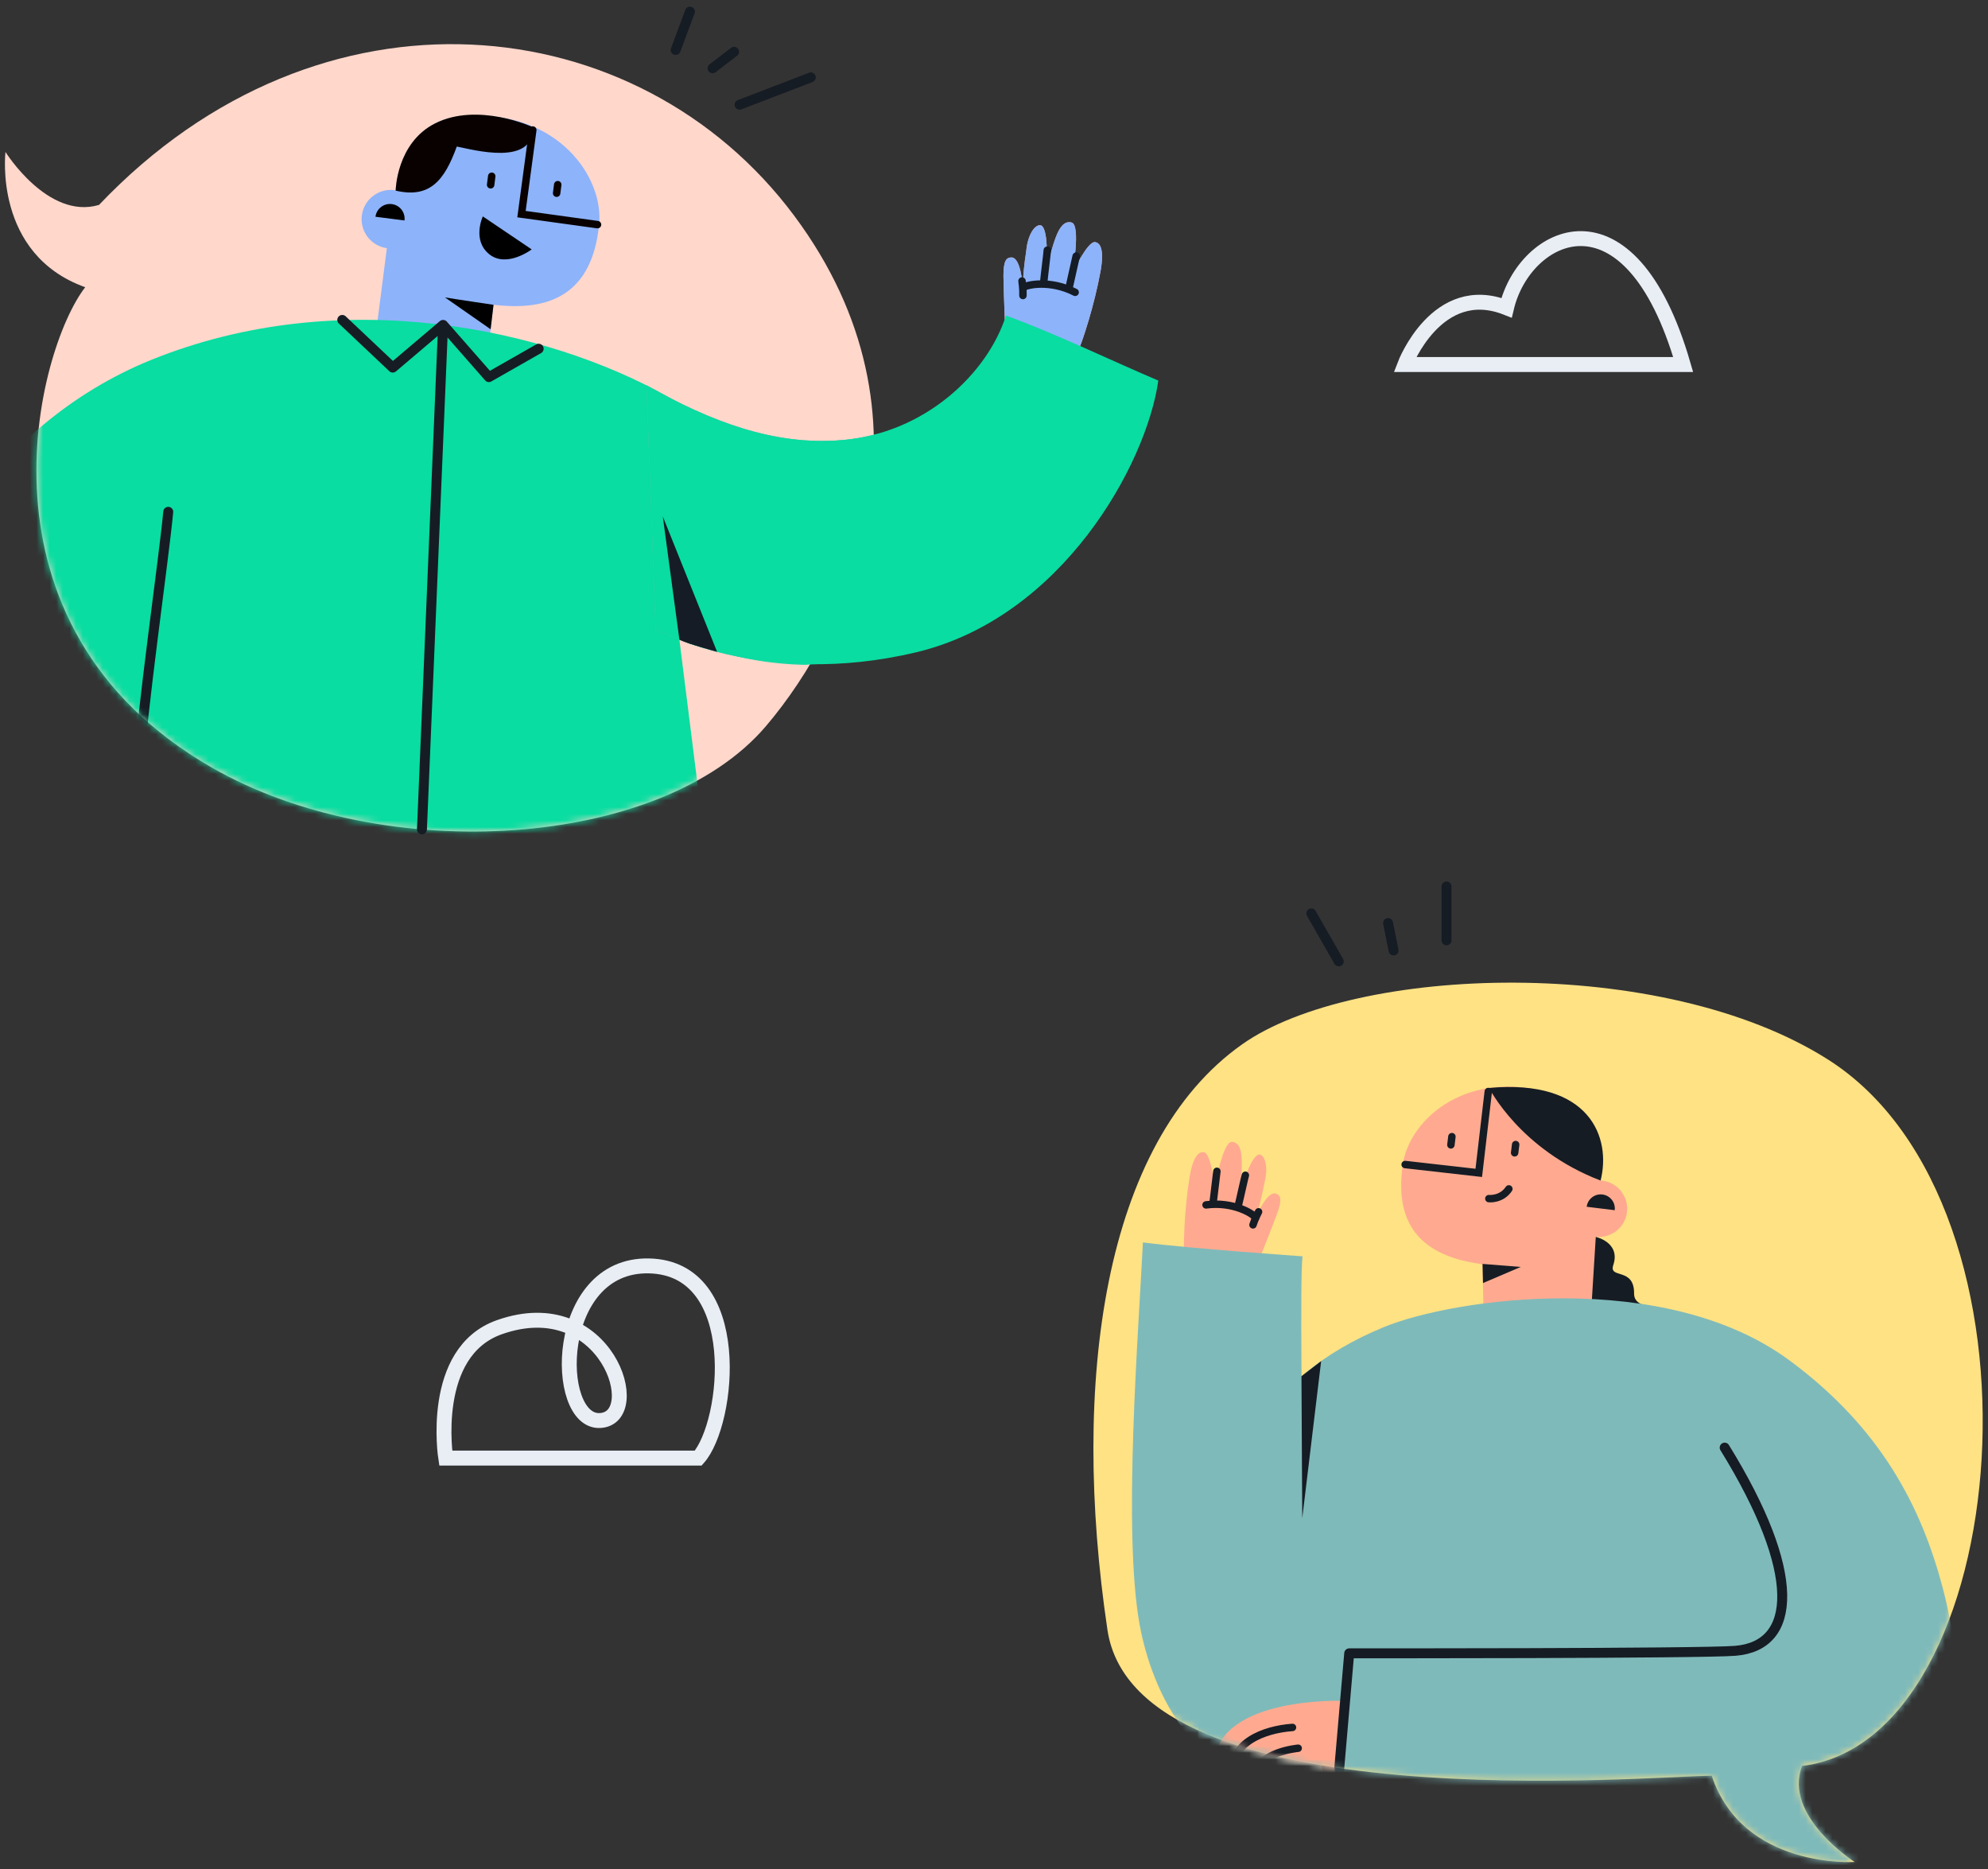 <svg xmlns="http://www.w3.org/2000/svg" xmlns:xlink="http://www.w3.org/1999/xlink" width="300" height="282" viewBox="0 0 300 282">
    <rect x="0" y="0" width="300" height="282" fill="#333333" stroke="none"/>
    <defs>
        <path id="vtd6bkb7ta" d="M14.943 24.634C7.233 26.928.826 16.645.826 16.645S-1.04 32.07 12.857 37.054c-7.244 9.342-18.389 50.95 19.119 72.479 26.074 14.967 67.849 12.251 83.6-6.243 12.736-14.955 27.076-46.423 4.269-77.03C107.5 9.695 88.38.38 68.165.38 49.928.38 30.8 7.958 14.943 24.634"/>
        <path id="ep82nj1xvc" d="M14.943 24.634C7.233 26.928.826 16.645.826 16.645S-1.04 32.07 12.857 37.054c-7.244 9.342-18.389 50.95 19.119 72.479 26.074 14.967 67.849 12.251 83.6-6.243 12.736-14.955 27.076-46.423 4.269-77.03C107.5 9.695 88.38.38 68.165.38 49.928.38 30.8 7.958 14.943 24.634"/>
        <path id="2thbzyg1re" d="M14.943 24.634C7.233 26.928.826 16.645.826 16.645S-1.04 32.07 12.857 37.054c-7.244 9.342-18.389 50.95 19.119 72.479 26.074 14.967 67.849 12.251 83.6-6.243 12.736-14.955 27.076-46.423 4.269-77.03C107.5 9.695 88.38.38 68.165.38 49.928.38 30.8 7.958 14.943 24.634"/>
        <path id="7bmjl5t42g" d="M14.943 24.634C7.233 26.928.826 16.645.826 16.645S-1.04 32.07 12.857 37.054c-7.244 9.342-18.389 50.95 19.119 72.479 26.074 14.967 67.849 12.251 83.6-6.243 12.736-14.955 27.076-46.423 4.269-77.03C107.5 9.695 88.38.38 68.165.38 49.928.38 30.8 7.958 14.943 24.634z"/>
        <path id="semvjp20ai" d="M14.943 24.634C7.233 26.928.826 16.645.826 16.645S-1.04 32.07 12.857 37.054c-7.244 9.342-18.389 50.95 19.119 72.479 26.074 14.967 67.849 12.251 83.6-6.243 12.736-14.955 27.076-46.423 4.269-77.03C107.5 9.695 88.38.38 68.165.38 49.928.38 30.8 7.958 14.943 24.634z"/>
        <path id="6kosjc3f8k" d="M14.943 24.634C7.233 26.928.826 16.645.826 16.645S-1.04 32.07 12.857 37.054c-7.244 9.342-18.389 50.95 19.119 72.479 26.074 14.967 67.849 12.251 83.6-6.243 12.736-14.955 27.076-46.423 4.269-77.03C107.5 9.695 88.38.38 68.165.38 49.928.38 30.8 7.958 14.943 24.634"/>
        <path id="zaestz7nmm" d="M14.943 24.634C7.233 26.928.826 16.645.826 16.645S-1.04 32.07 12.857 37.054c-7.244 9.342-18.389 50.95 19.119 72.479 26.074 14.967 67.849 12.251 83.6-6.243 12.736-14.955 27.076-46.423 4.269-77.03C107.5 9.695 88.38.38 68.165.38 49.928.38 30.8 7.958 14.943 24.634"/>
        <path id="7xxywxiouo" d="M14.943 24.634C7.233 26.928.826 16.645.826 16.645S-1.04 32.07 12.857 37.054c-7.244 9.342-18.389 50.95 19.119 72.479 26.074 14.967 67.849 12.251 83.6-6.243 12.736-14.955 27.076-46.423 4.269-77.03C107.5 9.695 88.38.38 68.165.38 49.928.38 30.8 7.958 14.943 24.634"/>
        <path id="zuro6n74sq" d="M14.943 24.634C7.233 26.928.826 16.645.826 16.645S-1.04 32.07 12.857 37.054c-7.244 9.342-18.389 50.95 19.119 72.479 26.074 14.967 67.849 12.251 83.6-6.243 12.736-14.955 27.076-46.423 4.269-77.03C107.5 9.695 88.38.38 68.165.38 49.928.38 30.8 7.958 14.943 24.634"/>
        <path id="bpto7fd9ts" d="M14.943 24.634C7.233 26.928.826 16.645.826 16.645S-1.04 32.07 12.857 37.054c-7.244 9.342-18.389 50.95 19.119 72.479 26.074 14.967 67.849 12.251 83.6-6.243 12.736-14.955 27.076-46.423 4.269-77.03C107.5 9.695 88.38.38 68.165.38 49.928.38 30.8 7.958 14.943 24.634"/>
        <path id="dlm2vjn76u" d="M14.943 24.634C7.233 26.928.826 16.645.826 16.645S-1.04 32.07 12.857 37.054c-7.244 9.342-18.389 50.95 19.119 72.479 26.074 14.967 67.849 12.251 83.6-6.243 12.736-14.955 27.076-46.423 4.269-77.03C107.5 9.695 88.38.38 68.165.38 49.928.38 30.8 7.958 14.943 24.634"/>
        <path id="ianrlkxd3w" d="M14.943 24.634C7.233 26.928.826 16.645.826 16.645S-1.04 32.07 12.857 37.054c-7.244 9.342-18.389 50.95 19.119 72.479 26.074 14.967 67.849 12.251 83.6-6.243 12.736-14.955 27.076-46.423 4.269-77.03C107.5 9.695 88.38.38 68.165.38 49.928.38 30.8 7.958 14.943 24.634"/>
        <path id="hy93xwndjy" d="M14.943 24.634C7.233 26.928.826 16.645.826 16.645S-1.04 32.07 12.857 37.054c-7.244 9.342-18.389 50.95 19.119 72.479 26.074 14.967 67.849 12.251 83.6-6.243 12.736-14.955 27.076-46.423 4.269-77.03C107.5 9.695 88.38.38 68.165.38 49.928.38 30.8 7.958 14.943 24.634"/>
        <path id="b42run5ymA" d="M14.943 24.634C7.233 26.928.826 16.645.826 16.645S-1.04 32.07 12.857 37.054c-7.244 9.342-18.389 50.95 19.119 72.479 26.074 14.967 67.849 12.251 83.6-6.243 12.736-14.955 27.076-46.423 4.269-77.03C107.5 9.695 88.38.38 68.165.38 49.928.38 30.8 7.958 14.943 24.634"/>
        <path id="uh9ulupxzC" d="M14.943 24.634C7.233 26.928.826 16.645.826 16.645S-1.04 32.07 12.857 37.054c-7.244 9.342-18.389 50.95 19.119 72.479 26.074 14.967 67.849 12.251 83.6-6.243 12.736-14.955 27.076-46.423 4.269-77.03C107.5 9.695 88.38.38 68.165.38 49.928.38 30.8 7.958 14.943 24.634"/>
        <path id="4abkg7axrE" d="M14.943 24.634C7.233 26.928.826 16.645.826 16.645S-1.04 32.07 12.857 37.054c-7.244 9.342-18.389 50.95 19.119 72.479 26.074 14.967 67.849 12.251 83.6-6.243 12.736-14.955 27.076-46.423 4.269-77.03C107.5 9.695 88.38.38 68.165.38 49.928.38 30.8 7.958 14.943 24.634"/>
        <path id="kq531wrh0G" d="M14.943 24.634C7.233 26.928.826 16.645.826 16.645S-1.04 32.07 12.857 37.054c-7.244 9.342-18.389 50.95 19.119 72.479 26.074 14.967 67.849 12.251 83.6-6.243 12.736-14.955 27.076-46.423 4.269-77.03C107.5 9.695 88.38.38 68.165.38 49.928.38 30.8 7.958 14.943 24.634"/>
        <path id="ql20xx05zI" d="M14.943 24.634C7.233 26.928.826 16.645.826 16.645S-1.04 32.07 12.857 37.054c-7.244 9.342-18.389 50.95 19.119 72.479 26.074 14.967 67.849 12.251 83.6-6.243 12.736-14.955 27.076-46.423 4.269-77.03C107.5 9.695 88.38.38 68.165.38 49.928.38 30.8 7.958 14.943 24.634"/>
        <path id="khnk2v9tpK" d="M14.943 24.634C7.233 26.928.826 16.645.826 16.645S-1.04 32.07 12.857 37.054c-7.244 9.342-18.389 50.95 19.119 72.479 26.074 14.967 67.849 12.251 83.6-6.243 12.736-14.955 27.076-46.423 4.269-77.03C107.5 9.695 88.38.38 68.165.38 49.928.38 30.8 7.958 14.943 24.634"/>
        <path id="o985d3exaM" d="M14.943 24.634C7.233 26.928.826 16.645.826 16.645S-1.04 32.07 12.857 37.054c-7.244 9.342-18.389 50.95 19.119 72.479 26.074 14.967 67.849 12.251 83.6-6.243 12.736-14.955 27.076-46.423 4.269-77.03C107.5 9.695 88.38.38 68.165.38 49.928.38 30.8 7.958 14.943 24.634"/>
        <path id="8f5aqhotwO" d="M14.943 24.634C7.233 26.928.826 16.645.826 16.645S-1.04 32.07 12.857 37.054c-7.244 9.342-18.389 50.95 19.119 72.479 26.074 14.967 67.849 12.251 83.6-6.243 12.736-14.955 27.076-46.423 4.269-77.03C107.5 9.695 88.38.38 68.165.38 49.928.38 30.8 7.958 14.943 24.634"/>
        <path id="0s3a6knyfQ" d="M14.943 24.634C7.233 26.928.826 16.645.826 16.645S-1.04 32.07 12.857 37.054c-7.244 9.342-18.389 50.95 19.119 72.479 26.074 14.967 67.849 12.251 83.6-6.243 12.736-14.955 27.076-46.423 4.269-77.03C107.5 9.695 88.38.38 68.165.38 49.928.38 30.8 7.958 14.943 24.634"/>
        <path id="5057soh0vS" d="M14.943 24.634C7.233 26.928.826 16.645.826 16.645S-1.04 32.07 12.857 37.054c-7.244 9.342-18.389 50.95 19.119 72.479 26.074 14.967 67.849 12.251 83.6-6.243 12.736-14.955 27.076-46.423 4.269-77.03C107.5 9.695 88.38.38 68.165.38 49.928.38 30.8 7.958 14.943 24.634"/>
        <path id="zccwjboc8U" d="M22.433 9.63C1.45 24.456-3.433 60.655 2.117 97.963c3.617 24.315 59.017 23.352 82.011 22.389 4.538-.19 7.814-.38 9.18-.377 4.686 14.126 21.582 13.017 21.582 13.017s-10.856-6.903-7.945-14.492c32.053-3.883 38.892-84.34 3.924-106.578C98.213 3.873 80.07.314 63.028.314c-16.633 0-32.216 3.394-40.596 9.316"/>
        <path id="6bdsscl71W" d="M22.433 9.63C1.45 24.456-3.433 60.655 2.117 97.963c3.617 24.315 59.017 23.352 82.011 22.389 4.538-.19 7.814-.38 9.18-.377 4.686 14.126 21.582 13.017 21.582 13.017s-10.856-6.903-7.945-14.492c32.053-3.883 38.892-84.34 3.924-106.578C98.213 3.873 80.07.314 63.028.314c-16.633 0-32.216 3.394-40.596 9.316"/>
        <path id="9tf85itmmY" d="M22.433 9.63C1.45 24.456-3.433 60.655 2.117 97.963c3.617 24.315 59.017 23.352 82.011 22.389 4.538-.19 7.814-.38 9.18-.377 4.686 14.126 21.582 13.017 21.582 13.017s-10.856-6.903-7.945-14.492c32.053-3.883 38.892-84.34 3.924-106.578C98.213 3.873 80.07.314 63.028.314c-16.633 0-32.216 3.394-40.596 9.316"/>
        <path id="vyssbono0aa" d="M22.433 9.63C1.45 24.456-3.433 60.655 2.117 97.963c3.617 24.315 59.017 23.352 82.011 22.389 4.538-.19 7.814-.38 9.18-.377 4.686 14.126 21.582 13.017 21.582 13.017s-10.856-6.903-7.945-14.492c32.053-3.883 38.892-84.34 3.924-106.578C98.213 3.873 80.07.314 63.028.314c-16.633 0-32.216 3.394-40.596 9.316"/>
        <path id="iyfg9z74jac" d="M22.433 9.63C1.45 24.456-3.433 60.655 2.117 97.963c3.617 24.315 59.017 23.352 82.011 22.389 4.538-.19 7.814-.38 9.18-.377 4.686 14.126 21.582 13.017 21.582 13.017s-10.856-6.903-7.945-14.492c32.053-3.883 38.892-84.34 3.924-106.578C98.213 3.873 80.07.314 63.028.314c-16.633 0-32.216 3.394-40.596 9.316"/>
        <path id="r7qx9419qae" d="M22.433 9.63C1.45 24.456-3.433 60.655 2.117 97.963c3.617 24.315 59.017 23.352 82.011 22.389 4.538-.19 7.814-.38 9.18-.377 4.686 14.126 21.582 13.017 21.582 13.017s-10.856-6.903-7.945-14.492c32.053-3.883 38.892-84.34 3.924-106.578C98.213 3.873 80.07.314 63.028.314c-16.633 0-32.216 3.394-40.596 9.316"/>
        <path id="znrtyz7mdag" d="M22.433 9.63C1.45 24.456-3.433 60.655 2.117 97.963c3.617 24.315 59.017 23.352 82.011 22.389 4.538-.19 7.814-.38 9.18-.377 4.686 14.126 21.582 13.017 21.582 13.017s-10.856-6.903-7.945-14.492c32.053-3.883 38.892-84.34 3.924-106.578C98.213 3.873 80.07.314 63.028.314c-16.633 0-32.216 3.394-40.596 9.316"/>
        <path id="714kdoxyyai" d="M22.433 9.63C1.45 24.456-3.433 60.655 2.117 97.963c3.617 24.315 59.017 23.352 82.011 22.389 4.538-.19 7.814-.38 9.18-.377 4.686 14.126 21.582 13.017 21.582 13.017s-10.856-6.903-7.945-14.492c32.053-3.883 38.892-84.34 3.924-106.578C98.213 3.873 80.07.314 63.028.314c-16.633 0-32.216 3.394-40.596 9.316"/>
        <path id="g0asc7bnyak" d="M22.433 9.63C1.45 24.456-3.433 60.655 2.117 97.963c3.617 24.315 59.017 23.352 82.011 22.389 4.538-.19 7.814-.38 9.18-.377 4.686 14.126 21.582 13.017 21.582 13.017s-10.856-6.903-7.945-14.492c32.053-3.883 38.892-84.34 3.924-106.578C98.213 3.873 80.07.314 63.028.314c-16.633 0-32.216 3.394-40.596 9.316z"/>
        <path id="4qji4cpxham" d="M22.433 9.63C1.45 24.456-3.433 60.655 2.117 97.963c3.617 24.315 59.017 23.352 82.011 22.389 4.538-.19 7.814-.38 9.18-.377 4.686 14.126 21.582 13.017 21.582 13.017s-10.856-6.903-7.945-14.492c32.053-3.883 38.892-84.34 3.924-106.578C98.213 3.873 80.07.314 63.028.314c-16.633 0-32.216 3.394-40.596 9.316z"/>
        <path id="24djee2ppao" d="M22.433 9.63C1.45 24.456-3.433 60.655 2.117 97.963c3.617 24.315 59.017 23.352 82.011 22.389 4.538-.19 7.814-.38 9.18-.377 4.686 14.126 21.582 13.017 21.582 13.017s-10.856-6.903-7.945-14.492c32.053-3.883 38.892-84.34 3.924-106.578C98.213 3.873 80.07.314 63.028.314c-16.633 0-32.216 3.394-40.596 9.316"/>
        <path id="wnsvslz5taq" d="M22.433 9.63C1.45 24.456-3.433 60.655 2.117 97.963c3.617 24.315 59.017 23.352 82.011 22.389 4.538-.19 7.814-.38 9.18-.377 4.686 14.126 21.582 13.017 21.582 13.017s-10.856-6.903-7.945-14.492c32.053-3.883 38.892-84.34 3.924-106.578C98.213 3.873 80.07.314 63.028.314c-16.633 0-32.216 3.394-40.596 9.316"/>
        <path id="1pdnr30sras" d="M22.433 9.63C1.45 24.456-3.433 60.655 2.117 97.963c3.617 24.315 59.017 23.352 82.011 22.389 4.538-.19 7.814-.38 9.18-.377 4.686 14.126 21.582 13.017 21.582 13.017s-10.856-6.903-7.945-14.492c32.053-3.883 38.892-84.34 3.924-106.578C98.213 3.873 80.07.314 63.028.314c-16.633 0-32.216 3.394-40.596 9.316z"/>
        <path id="ul9fkm1ddau" d="M22.433 9.63C1.45 24.456-3.433 60.655 2.117 97.963c3.617 24.315 59.017 23.352 82.011 22.389 4.538-.19 7.814-.38 9.18-.377 4.686 14.126 21.582 13.017 21.582 13.017s-10.856-6.903-7.945-14.492c32.053-3.883 38.892-84.34 3.924-106.578C98.213 3.873 80.07.314 63.028.314c-16.633 0-32.216 3.394-40.596 9.316"/>
        <path id="yv8ihjpveaw" d="M22.433 9.63C1.45 24.456-3.433 60.655 2.117 97.963c3.617 24.315 59.017 23.352 82.011 22.389 4.538-.19 7.814-.38 9.18-.377 4.686 14.126 21.582 13.017 21.582 13.017s-10.856-6.903-7.945-14.492c32.053-3.883 38.892-84.34 3.924-106.578C98.213 3.873 80.07.314 63.028.314c-16.633 0-32.216 3.394-40.596 9.316"/>
        <path id="pb7kyid53ay" d="M28.879 5.017C.152 16.775.24 44.443.826 65.903c18.793 8.578 51.846 7.888 68.303 7.199 4.538-.19 7.814-.38 9.18-.377 4.686 14.126 21.582 13.017 21.582 13.017s-10.856-6.904-7.945-14.492c10.1-1.224 17.698-10.053 22.272-22.267-.335-1.694-.697-3.27-1.072-4.682-3.168-11.918-9.14-23.935-23.113-34.248-9.551-7.05-22.412-9.36-34.151-9.36C44.46.694 34.1 2.88 28.879 5.018"/>
        <path id="svjobhmj2aA" d="M22.433 9.63C1.45 24.456-3.433 60.655 2.117 97.963c3.617 24.315 59.017 23.352 82.011 22.389 4.538-.19 7.814-.38 9.18-.377 4.686 14.126 21.582 13.017 21.582 13.017s-10.856-6.903-7.945-14.492c32.053-3.883 38.892-84.34 3.924-106.578C98.213 3.873 80.07.314 63.028.314c-16.633 0-32.216 3.394-40.596 9.316"/>
        <path id="oz349vugpaC" d="M22.433 9.63C1.45 24.456-3.433 60.655 2.117 97.963c3.617 24.315 59.017 23.352 82.011 22.389 4.538-.19 7.814-.38 9.18-.377 4.686 14.126 21.582 13.017 21.582 13.017s-10.856-6.903-7.945-14.492c32.053-3.883 38.892-84.34 3.924-106.578C98.213 3.873 80.07.314 63.028.314c-16.633 0-32.216 3.394-40.596 9.316z"/>
        <path id="hdgebj3v3aE" d="M22.433 9.63C1.45 24.456-3.433 60.655 2.117 97.963c3.617 24.315 59.017 23.352 82.011 22.389 4.538-.19 7.814-.38 9.18-.377 4.686 14.126 21.582 13.017 21.582 13.017s-10.856-6.903-7.945-14.492c32.053-3.883 38.892-84.34 3.924-106.578C98.213 3.873 80.07.314 63.028.314c-16.633 0-32.216 3.394-40.596 9.316"/>
        <path id="kip004rwwaG" d="M22.433 9.63C1.45 24.456-3.433 60.655 2.117 97.963c3.617 24.315 59.017 23.352 82.011 22.389 4.538-.19 7.814-.38 9.18-.377 4.686 14.126 21.582 13.017 21.582 13.017s-10.856-6.903-7.945-14.492c32.053-3.883 38.892-84.34 3.924-106.578C98.213 3.873 80.07.314 63.028.314c-16.633 0-32.216 3.394-40.596 9.316"/>
        <path id="74p0ddb93aI" d="M22.433 9.63C1.45 24.456-3.433 60.655 2.117 97.963c3.617 24.315 59.017 23.352 82.011 22.389 4.538-.19 7.814-.38 9.18-.377 4.686 14.126 21.582 13.017 21.582 13.017s-10.856-6.903-7.945-14.492c32.053-3.883 38.892-84.34 3.924-106.578C98.213 3.873 80.07.314 63.028.314c-16.633 0-32.216 3.394-40.596 9.316"/>
    </defs>
    <g fill="none" fill-rule="evenodd">
        <path fill="#FFD7CB" d="M115.576 108.573c12.737-14.955 27.077-46.423 4.27-77.03C96.365.037 48.378-5.246 14.942 29.917 7.233 32.212.826 21.928.826 21.928s-1.867 15.425 12.032 20.41c-7.245 9.34-18.39 50.95 19.117 72.478 26.075 14.967 67.85 12.252 83.601-6.243" transform="translate(0 1)"/>
        <g transform="translate(0 1) translate(0 5.283)">
            <mask id="thxbgbeq9b" fill="#fff">
                <use xlink:href="#vtd6bkb7ta"/>
            </mask>
            <path fill="#8DB3FA" d="M90.416 27.497c.663-7.002-6.123-17.105-20.143-16.313-10.179.574-10.446 11.269-10.446 11.269-.091-.018-.181-.038-.274-.05-2.422-.31-4.637 1.4-4.947 3.821-.308 2.406 1.378 4.605 3.774 4.938l-.431 3.359-.495 3.85-1.103 8.595 17 2.35 1.114-9.613c6.926.807 14.826-.328 15.951-12.206" mask="url(#thxbgbeq9b)"/>
            <mask id="70gzcnwzmd" fill="#fff">
                <use xlink:href="#ep82nj1xvc"/>
            </mask>
            <path stroke="#080100" stroke-linecap="round" stroke-width="1.125" d="M74.204 20.312L74.039 21.599" mask="url(#70gzcnwzmd)"/>
            <mask id="2az3xgb11f" fill="#fff">
                <use xlink:href="#2thbzyg1re"/>
            </mask>
            <path stroke="#080100" stroke-linecap="round" stroke-width="1.125" d="M84.163 21.581L83.998 22.868" mask="url(#2az3xgb11f)"/>
            <mask id="c6sthw1h5h" fill="#fff">
                <use xlink:href="#7bmjl5t42g"/>
            </mask>
            <path fill="#000" d="M56.66 26.42c.155-1.209 1.26-2.063 2.47-1.908 1.21.155 2.064 1.262 1.909 2.47l-4.38-.561z" mask="url(#c6sthw1h5h)"/>
            <mask id="7faa8av3ej" fill="#fff">
                <use xlink:href="#semvjp20ai"/>
            </mask>
            <path fill="#000" d="M74.476 39.707s-6.014-.886-7.33-1.116l6.89 4.805.44-3.689z" mask="url(#7faa8av3ej)"/>
            <mask id="z9mt19bc9l" fill="#fff">
                <use xlink:href="#6kosjc3f8k"/>
            </mask>
            <path fill="#000" d="M80.234 31.347L72.86 26.37s-1.667 3.581.971 5.705c2.638 2.123 6.403-.728 6.403-.728" mask="url(#z9mt19bc9l)"/>
            <mask id="gcxg58eu2n" fill="#fff">
                <use xlink:href="#zaestz7nmm"/>
            </mask>
            <path stroke="#080100" stroke-linecap="round" stroke-width="1.125" d="M80.401 13.338L78.695 26.026 90.167 27.611" mask="url(#gcxg58eu2n)"/>
            <mask id="xk8aty642p" fill="#fff">
                <use xlink:href="#7xxywxiouo"/>
            </mask>
            <path fill="#080100" d="M59.703 22.48c5.113 1.196 7.35-1.464 9.228-6.654 2.486.483 11.64 3.039 11.482-2.924 0 0-8.264-3.83-14.739-.574-5.869 2.95-5.971 10.152-5.971 10.152" mask="url(#xk8aty642p)"/>
            <g>
                <mask id="qgc4lbso8r" fill="#fff">
                    <use xlink:href="#zuro6n74sq"/>
                </mask>
                <path fill="#FDA287" d="M151.822 45.07s-.387-8.746-.397-11.227c-.01-2.482.534-2.754 1.185-2.784.651-.031 1.38.886 1.712 4.09.272-3.856.477-4.363.548-5.13.222-2.368 1.275-3.904 2.117-3.821 1.058.106 1.113 4.273.876 6.33 1.082-2.789 1.646-7.283 3.839-6.744 1.441.354.14 7.627.14 7.627s2.278-4.85 3.423-4.666c1.36.217 1.106 2.794.812 4.407-.931 5.1-2.674 10.517-3.607 12.618-2.424.013-10.648-.7-10.648-.7" mask="url(#qgc4lbso8r)"/>
            </g>
            <g>
                <mask id="sjbwphk7nt" fill="#fff">
                    <use xlink:href="#bpto7fd9ts"/>
                </mask>
                <path stroke="#151C25" stroke-linecap="round" stroke-width="1.125" d="M158.043 29.966c-.023.518-.426 3.592-.54 4.835" mask="url(#sjbwphk7nt)"/>
            </g>
            <g>
                <mask id="ys2hggyo1v" fill="#fff">
                    <use xlink:href="#dlm2vjn76u"/>
                </mask>
                <path stroke="#151C25" stroke-linecap="round" stroke-width="1.125" d="M161.39 35.37s.745-3.35 1.009-4.505" mask="url(#ys2hggyo1v)"/>
            </g>
            <g>
                <mask id="j2ebx0tr9x" fill="#fff">
                    <use xlink:href="#ianrlkxd3w"/>
                </mask>
                <path stroke="#151C25" stroke-linecap="round" stroke-width="1.125" d="M154.227 34.614s.182 1.25.14 2.192" mask="url(#j2ebx0tr9x)"/>
            </g>
            <g>
                <mask id="1sygqosekz" fill="#fff">
                    <use xlink:href="#hy93xwndjy"/>
                </mask>
                <path stroke="#151C25" stroke-linecap="round" stroke-width="1.125" d="M154.36 35.624c.492-.451 4.13-1.237 7.886.699" mask="url(#1sygqosekz)"/>
            </g>
            <g>
                <mask id="vyg968p4mB" fill="#fff">
                    <use xlink:href="#b42run5ymA"/>
                </mask>
                <path fill="#09DDA1" d="M22.823 48.017c28.764-11.638 59.886-4.61 77.83 5.483 9.76 5.49 16.098 7.437 26.287 6.637 12.676-.994 22.108-10.122 24.87-18.808 7.598 2.766 16.426 7.036 22.987 9.81-1.795 12.664-14.522 35.733-36.509 40.99-23.303 5.573-35.869-2.742-35.869-2.742l4.405 35.113H20.917l.1-17.847s-29.72 5.579-33.418-11.666c-2.741-12.784 10.824-37.097 35.224-46.97" mask="url(#vyg968p4mB)"/>
            </g>
            <g>
                <mask id="ler8rjej1D" fill="#fff">
                    <use xlink:href="#uh9ulupxzC"/>
                </mask>
                <path stroke="#161C24" stroke-linecap="round" stroke-linejoin="round" stroke-width="1.5" d="M25.389 70.941c-.68 7.293-3.951 29.641-4.66 40.731" mask="url(#ler8rjej1D)"/>
            </g>
            <g>
                <mask id="fyei7pmd0F" fill="#fff">
                    <use xlink:href="#4abkg7axrE"/>
                </mask>
                <path fill="#151C25" d="M101.795 89.464l-2.53-18.522 8.27 20.778s-4.761-.837-5.74-2.256" mask="url(#fyei7pmd0F)"/>
            </g>
            <g>
                <mask id="ridx3p06cH" fill="#fff">
                    <use xlink:href="#kq531wrh0G"/>
                </mask>
                <path fill="#FDA287" d="M151.822 45.07s-.387-8.746-.397-11.227c-.01-2.482.534-2.754 1.185-2.784.651-.031 1.38.886 1.712 4.09.272-3.856.477-4.363.548-5.13.222-2.368 1.275-3.904 2.117-3.821 1.058.106 1.113 4.273.876 6.33 1.082-2.789 1.646-7.283 3.839-6.744 1.441.354.14 7.627.14 7.627s2.278-4.85 3.423-4.666c1.36.217 1.106 2.794.812 4.407-.931 5.1-2.674 10.517-3.607 12.618-2.424.013-10.648-.7-10.648-.7" mask="url(#ridx3p06cH)"/>
            </g>
            <g>
                <mask id="qa8xwt9msJ" fill="#fff">
                    <use xlink:href="#ql20xx05zI"/>
                </mask>
                <path stroke="#151C25" stroke-linecap="round" stroke-width="1.125" d="M158.043 29.966c-.023.518-.426 3.592-.54 4.835" mask="url(#qa8xwt9msJ)"/>
            </g>
            <g>
                <mask id="irw2ysww3L" fill="#fff">
                    <use xlink:href="#khnk2v9tpK"/>
                </mask>
                <path stroke="#151C25" stroke-linecap="round" stroke-width="1.125" d="M161.39 35.37s.745-3.35 1.009-4.505" mask="url(#irw2ysww3L)"/>
            </g>
            <g>
                <mask id="ibmzjoaoiN" fill="#fff">
                    <use xlink:href="#o985d3exaM"/>
                </mask>
                <path stroke="#151C25" stroke-linecap="round" stroke-width="1.125" d="M154.227 34.614s.182 1.25.14 2.192" mask="url(#ibmzjoaoiN)"/>
            </g>
            <g>
                <mask id="n5mod2ozvP" fill="#fff">
                    <use xlink:href="#8f5aqhotwO"/>
                </mask>
                <path stroke="#151C25" stroke-linecap="round" stroke-width="1.125" d="M154.36 35.624c.492-.451 4.13-1.237 7.886.699" mask="url(#n5mod2ozvP)"/>
            </g>
            <g>
                <mask id="gxxzjiywqR" fill="#fff">
                    <use xlink:href="#0s3a6knyfQ"/>
                </mask>
                <path fill="#6EB9B8" d="M97.551 51.853c9.76 5.49 19.2 9.083 29.388 8.284 12.676-.994 22.109-10.121 24.87-18.808 7.599 2.766 16.427 7.037 22.989 9.81-1.796 12.665-14.523 35.732-36.51 40.99-23.303 5.572-39.35-3.493-39.35-3.493" mask="url(#gxxzjiywqR)"/>
            </g>
            <g>
                <mask id="mkgf6q2i3T" fill="#fff">
                    <use xlink:href="#5057soh0vS"/>
                </mask>
                <path fill="#151C25" d="M101.795 89.464l-2.53-18.522 8.27 20.778s-4.761-.837-5.74-2.256" mask="url(#mkgf6q2i3T)"/>
            </g>
        </g>
        <g>
            <path fill="#FDA287" d="M100.822 51.82s-.386-8.746-.397-11.227c-.01-2.482.534-2.754 1.185-2.784.651-.031 1.38.886 1.712 4.09.272-3.856.477-4.363.549-5.13.22-2.368 1.274-3.904 2.116-3.821 1.058.106 1.113 4.273.876 6.33 1.082-2.789 1.646-7.283 3.838-6.744 1.442.354.14 7.627.14 7.627s2.28-4.85 3.424-4.666c1.36.217 1.106 2.794.812 4.407-.931 5.1-2.674 10.517-3.608 12.618-2.423.013-10.647-.7-10.647-.7" transform="translate(0 1) translate(51 .033)"/>
            <path stroke="#151C25" stroke-linecap="round" stroke-width="1.125" d="M107.043 36.716c-.023.518-.426 3.592-.54 4.835M110.39 42.12s.745-3.35 1.009-4.505M103.227 41.364s.182 1.25.14 2.192M103.36 42.374c.492-.451 4.13-1.237 7.886.699" transform="translate(0 1) translate(51 .033)"/>
            <path fill="#151C25" d="M50.795 94.714l-2.53-18.522 8.27 20.778s-4.761-.837-5.74-2.256" transform="translate(0 1) translate(51 .033)"/>
            <path fill="#8DB3FA" d="M100.822 51.82s-.386-8.746-.397-11.227c-.01-2.482.534-2.754 1.185-2.784.651-.031 1.38.886 1.712 4.09.272-3.856.477-4.363.549-5.13.22-2.368 1.274-3.904 2.116-3.821 1.058.106 1.113 4.273.876 6.33 1.082-2.789 1.646-7.283 3.838-6.744 1.442.354.14 7.627.14 7.627s2.28-4.85 3.424-4.666c1.36.217 1.106 2.794.812 4.407-.931 5.1-2.674 10.517-3.608 12.618-2.423.013-10.647-.7-10.647-.7" transform="translate(0 1) translate(51 .033)"/>
            <path stroke="#151C25" stroke-linecap="round" stroke-width="1.125" d="M107.043 36.716c-.023.518-.426 3.592-.54 4.835M110.39 42.12s.745-3.35 1.009-4.505M103.227 41.364s.182 1.25.14 2.192M103.36 42.374c.492-.451 4.13-1.237 7.886.699" transform="translate(0 1) translate(51 .033)"/>
            <path fill="#09DDA1" d="M46.551 57.103c9.761 5.49 19.2 9.083 29.388 8.284 12.676-.994 22.109-10.121 24.87-18.808 7.599 2.766 16.427 7.037 22.989 9.81-1.796 12.665-14.523 35.732-36.51 40.99-23.303 5.572-39.349-3.493-39.349-3.493" transform="translate(0 1) translate(51 .033)"/>
            <path fill="#151C25" d="M51.528 95.501l-2.51-18.618 8.2 20.438s-4.268-1.166-5.69-1.82" transform="translate(0 1) translate(51 .033)"/>
            <path stroke="#161C24" stroke-linecap="round" stroke-linejoin="round" stroke-width="1.5" d="M50.959 6.505L53.118.717M56.534 9.261L59.778 6.781M60.605 14.773L71.354 10.639M.649 47.238L8.269 54.432 15.863 47.988 22.774 55.868 30.29 51.585M12.674 124.109L15.863 47.989" transform="translate(0 1) translate(51 .033)"/>
        </g>
        <path stroke="#E9EEF5" stroke-width="2.25" d="M67.263 219s-2.53-15.998 8.094-19.748c16.195-5.716 22.259 13.75 15.176 14.082-7.082.334-7.082-23.665 7.42-23.33 14.5.332 12.14 23.664 7.419 28.996H67.263zM254 54h-42s4.846-12.712 15.346-8.567C230.038 34.103 245.923 26.089 254 54z" transform="translate(0 1)"/>
        <g>
            <path fill="#FEE284" d="M22.432 24.581c16.966-11.989 63.429-13.612 88.438 2.292 34.968 22.239 28.128 102.695-3.924 106.579-2.91 7.588 7.945 14.491 7.945 14.491s-16.896 1.109-21.581-13.017c-8.291-.025-86.86 7.102-91.192-22.012-5.55-37.308-.667-73.507 20.314-88.333" transform="translate(0 1) translate(165 132)"/>
            <g transform="translate(0 1) translate(165 132) translate(0 14.951)">
                <mask id="rqoqbzfn2V" fill="#fff">
                    <use xlink:href="#zccwjboc8U"/>
                </mask>
                <path fill="#FFAA90" d="M23.731 45.286s3.205-7.914 4.022-10.192c.819-2.279.408-2.705-.181-2.946-.589-.24-1.557.367-2.908 3.204 1.007-3.635.984-4.167 1.168-4.895.568-2.25.1-4.005-.7-4.203-1.008-.248-2.416 3.565-2.869 5.534-.085-2.916.86-7.232-1.33-7.451-1.442-.144-2.615 6.966-2.615 6.966s-.515-5.2-1.626-5.405c-1.322-.243-1.928 2.208-2.183 3.788-.805 4.99-.968 10.539-.794 12.774 2.223.801 10.016 2.826 10.016 2.826" mask="url(#rqoqbzfn2V)"/>
                <mask id="tblh1fv4vX" fill="#fff">
                    <use xlink:href="#6bdsscl71W"/>
                </mask>
                <path stroke="#161C24" stroke-linecap="round" stroke-width="1.125" d="M22.933 29.374c-.148.484-.78 3.44-1.08 4.62" mask="url(#tblh1fv4vX)"/>
                <mask id="fzr9zaet9Z" fill="#fff">
                    <use xlink:href="#9tf85itmmY"/>
                </mask>
                <path stroke="#161C24" stroke-linecap="round" stroke-width="1.125" d="M18.095 33.25s.406-3.322.54-4.47" mask="url(#fzr9zaet9Z)"/>
                <mask id="n6mh8ikmtab" fill="#fff">
                    <use xlink:href="#vyssbono0aa"/>
                </mask>
                <path stroke="#161C24" stroke-linecap="round" stroke-width="1.125" d="M24.926 34.89s-.573 1.088-.843 1.969" mask="url(#n6mh8ikmtab)"/>
                <mask id="w6d3d9g3yad" fill="#fff">
                    <use xlink:href="#iyfg9z74jac"/>
                </mask>
                <path stroke="#161C24" stroke-linecap="round" stroke-width="1.125" d="M24.475 35.775c-.306-.575-3.394-2.484-7.477-1.927" mask="url(#w6d3d9g3yad)"/>
                <g>
                    <mask id="0m41qxp27af" fill="#fff">
                        <use xlink:href="#r7qx9419qae"/>
                    </mask>
                    <path fill="#FFAA90" d="M46.721 27.577c1.054-6.71 9.816-14.536 22.74-10.446 9.384 2.971 7.078 13.038 7.078 13.038.089.005.178.008.268.02 2.34.287 4.002 2.417 3.714 4.756-.287 2.323-2.39 3.977-4.71 3.717l.51 12.696-17.433-.677-.164-7.875c-6.67-.901-13.789-3.85-12.003-15.23" mask="url(#0m41qxp27af)"/>
                </g>
                <g>
                    <mask id="6bry43c8zah" fill="#fff">
                        <use xlink:href="#znrtyz7mdag"/>
                    </mask>
                    <path stroke="#161C24" stroke-linecap="round" stroke-width="1.125" d="M63.72 24.743L63.567 25.988" mask="url(#6bry43c8zah)"/>
                </g>
                <g>
                    <mask id="z5bjja58saj" fill="#fff">
                        <use xlink:href="#714kdoxyyai"/>
                    </mask>
                    <path stroke="#161C24" stroke-linecap="round" stroke-width="1.125" d="M54.101 23.55L53.948 24.794" mask="url(#z5bjja58saj)"/>
                </g>
                <g>
                    <mask id="hn52e7swyal" fill="#fff">
                        <use xlink:href="#g0asc7bnyak"/>
                    </mask>
                    <path fill="#161C24" d="M78.67 34.65c.144-1.168-.687-2.231-1.854-2.374-1.169-.145-2.232.686-2.376 1.854l4.23.52z" mask="url(#hn52e7swyal)"/>
                </g>
                <g>
                    <mask id="warhzmvcxan" fill="#fff">
                        <use xlink:href="#4qji4cpxham"/>
                    </mask>
                    <path fill="#161C24" d="M58.721 42.751s4.478.36 5.765.459l-5.694 2.43-.07-2.889z" mask="url(#warhzmvcxan)"/>
                </g>
                <g>
                    <mask id="ks5mangioap" fill="#fff">
                        <use xlink:href="#24djee2ppao"/>
                    </mask>
                    <path stroke="#161C24" stroke-linecap="round" stroke-width="1.125" d="M59.59 16.74L58.154 29.015 47.044 27.756" mask="url(#ks5mangioap)"/>
                </g>
                <g>
                    <mask id="su66v928nar" fill="#fff">
                        <use xlink:href="#wnsvslz5taq"/>
                    </mask>
                    <path fill="#161C24" d="M59.716 16.204s4.652 9.315 16.821 13.971c1.63-6.44-1.555-15.369-16.82-13.971" mask="url(#su66v928nar)"/>
                </g>
                <g>
                    <mask id="ytiiqngm6at" fill="#fff">
                        <use xlink:href="#1pdnr30sras"/>
                    </mask>
                    <path fill="#161C24" d="M75.812 38.677s3.783.827 2.642 4.245c-.722 2.163 3.173.26 3.14 4.296-.023 2.742 4.792 1.216 4.586 5.528-3.441-.39-11.159-1.352-11.159-1.352l.791-12.717z" mask="url(#ytiiqngm6at)"/>
                </g>
                <g>
                    <mask id="g3y8sxecfav" fill="#fff">
                        <use xlink:href="#ul9fkm1ddau"/>
                    </mask>
                    <path stroke="#161C24" stroke-linecap="round" stroke-width="1.125" d="M59.676 32.9s1.878.213 3.02-1.466" mask="url(#g3y8sxecfav)"/>
                </g>
                <g>
                    <mask id="bcofqssjuax" fill="#fff">
                        <use xlink:href="#yv8ihjpveaw"/>
                    </mask>
                    <path fill="#7FBABA" d="M105.032 57.303C86.19 43.395 54.464 47.934 43.88 52.267c-37.033 15.158-26.177 56.756-28.105 77.408 19.835-.186 85.12 10.062 103.469 9.82 15.359-.202 12.847-33.099 8.902-47.944-3.167-11.918-9.14-23.934-23.113-34.248" mask="url(#bcofqssjuax)"/>
                </g>
            </g>
            <g transform="translate(0 1) translate(165 132) translate(15 62.201)">
                <mask id="kmnz2c5ojaz" fill="#fff">
                    <use xlink:href="#pb7kyid53ay"/>
                </mask>
                <path fill="#399898" d="M-11.04 16.798c-.974 3.933-2.38 9.648-2.83 14.47 0 0 14.985-21.094 15.306-28.94C-2.44 6.04-10.128 13.11-11.04 16.798" mask="url(#kmnz2c5ojaz)"/>
            </g>
            <g transform="translate(0 1) translate(165 132) translate(0 14.951)">
                <mask id="83chjst2caB" fill="#fff">
                    <use xlink:href="#svjobhmj2aA"/>
                </mask>
                <path fill="#7FBABA" d="M34.918 123.973c-19.795-.983-26.206-17.351-27.929-26.727C4.402 83.16 6.83 52.83 7.47 39.51c7.003.91 24.085 2.095 24.085 2.095-.418 3.684 0 27.344 0 40.136" mask="url(#83chjst2caB)"/>
                <mask id="kyuj7ekamaD" fill="#fff">
                    <use xlink:href="#oz349vugpaC"/>
                </mask>
                <path fill="#FFAA90" d="M37.817 108.675s-18.678-.739-19.628 9.195c-.23 2.397 1.738 3.793 2.866 1.516-.164 2.117 2.993 2.688 3.694.427.042 1.5 2.697 2.332 3.513-.177 3.642.029 8.154.22 8.154.22l1.401-11.181z" mask="url(#kyuj7ekamaD)"/>
                <g>
                    <mask id="r0syt97n3aF" fill="#fff">
                        <use xlink:href="#hdgebj3v3aE"/>
                    </mask>
                    <path stroke="#161C24" stroke-linecap="round" stroke-width="1.125" d="M30.044 112.689c-4.272.295-9.628 2.314-8.988 7.222" mask="url(#r0syt97n3aF)"/>
                </g>
                <g>
                    <mask id="ehhr4gv16aH" fill="#fff">
                        <use xlink:href="#kip004rwwaG"/>
                    </mask>
                    <path stroke="#161C24" stroke-linecap="round" stroke-width="1.125" d="M30.904 115.826s-6.221.57-6.222 4.04" mask="url(#ehhr4gv16aH)"/>
                </g>
                <g>
                    <mask id="mhr473qjcaJ" fill="#fff">
                        <use xlink:href="#74p0ddb93aI"/>
                    </mask>
                    <path stroke="#161C24" stroke-linecap="round" stroke-linejoin="round" stroke-width="1.5" d="M95.262 70.47c11.656 18.872 10.974 29.909 1.58 30.66-5.257.421-58.24.376-58.24.376l-1.685 19.465" mask="url(#mhr473qjcaJ)"/>
                </g>
            </g>
            <g>
                <path fill="#161C24" d="M0.648 73.946L0.765 95.393 3.618 71.667z" transform="translate(0 1) translate(165 132) translate(30.75 .701)"/>
                <path stroke="#161C24" stroke-linecap="round" stroke-linejoin="round" stroke-width="1.5" d="M22.536 8.184L22.536.049M6.275 11.358L2.133 4.117M14.543 9.704L13.717 5.57" transform="translate(0 1) translate(165 132) translate(30.75 .701)"/>
            </g>
        </g>
    </g>
</svg>